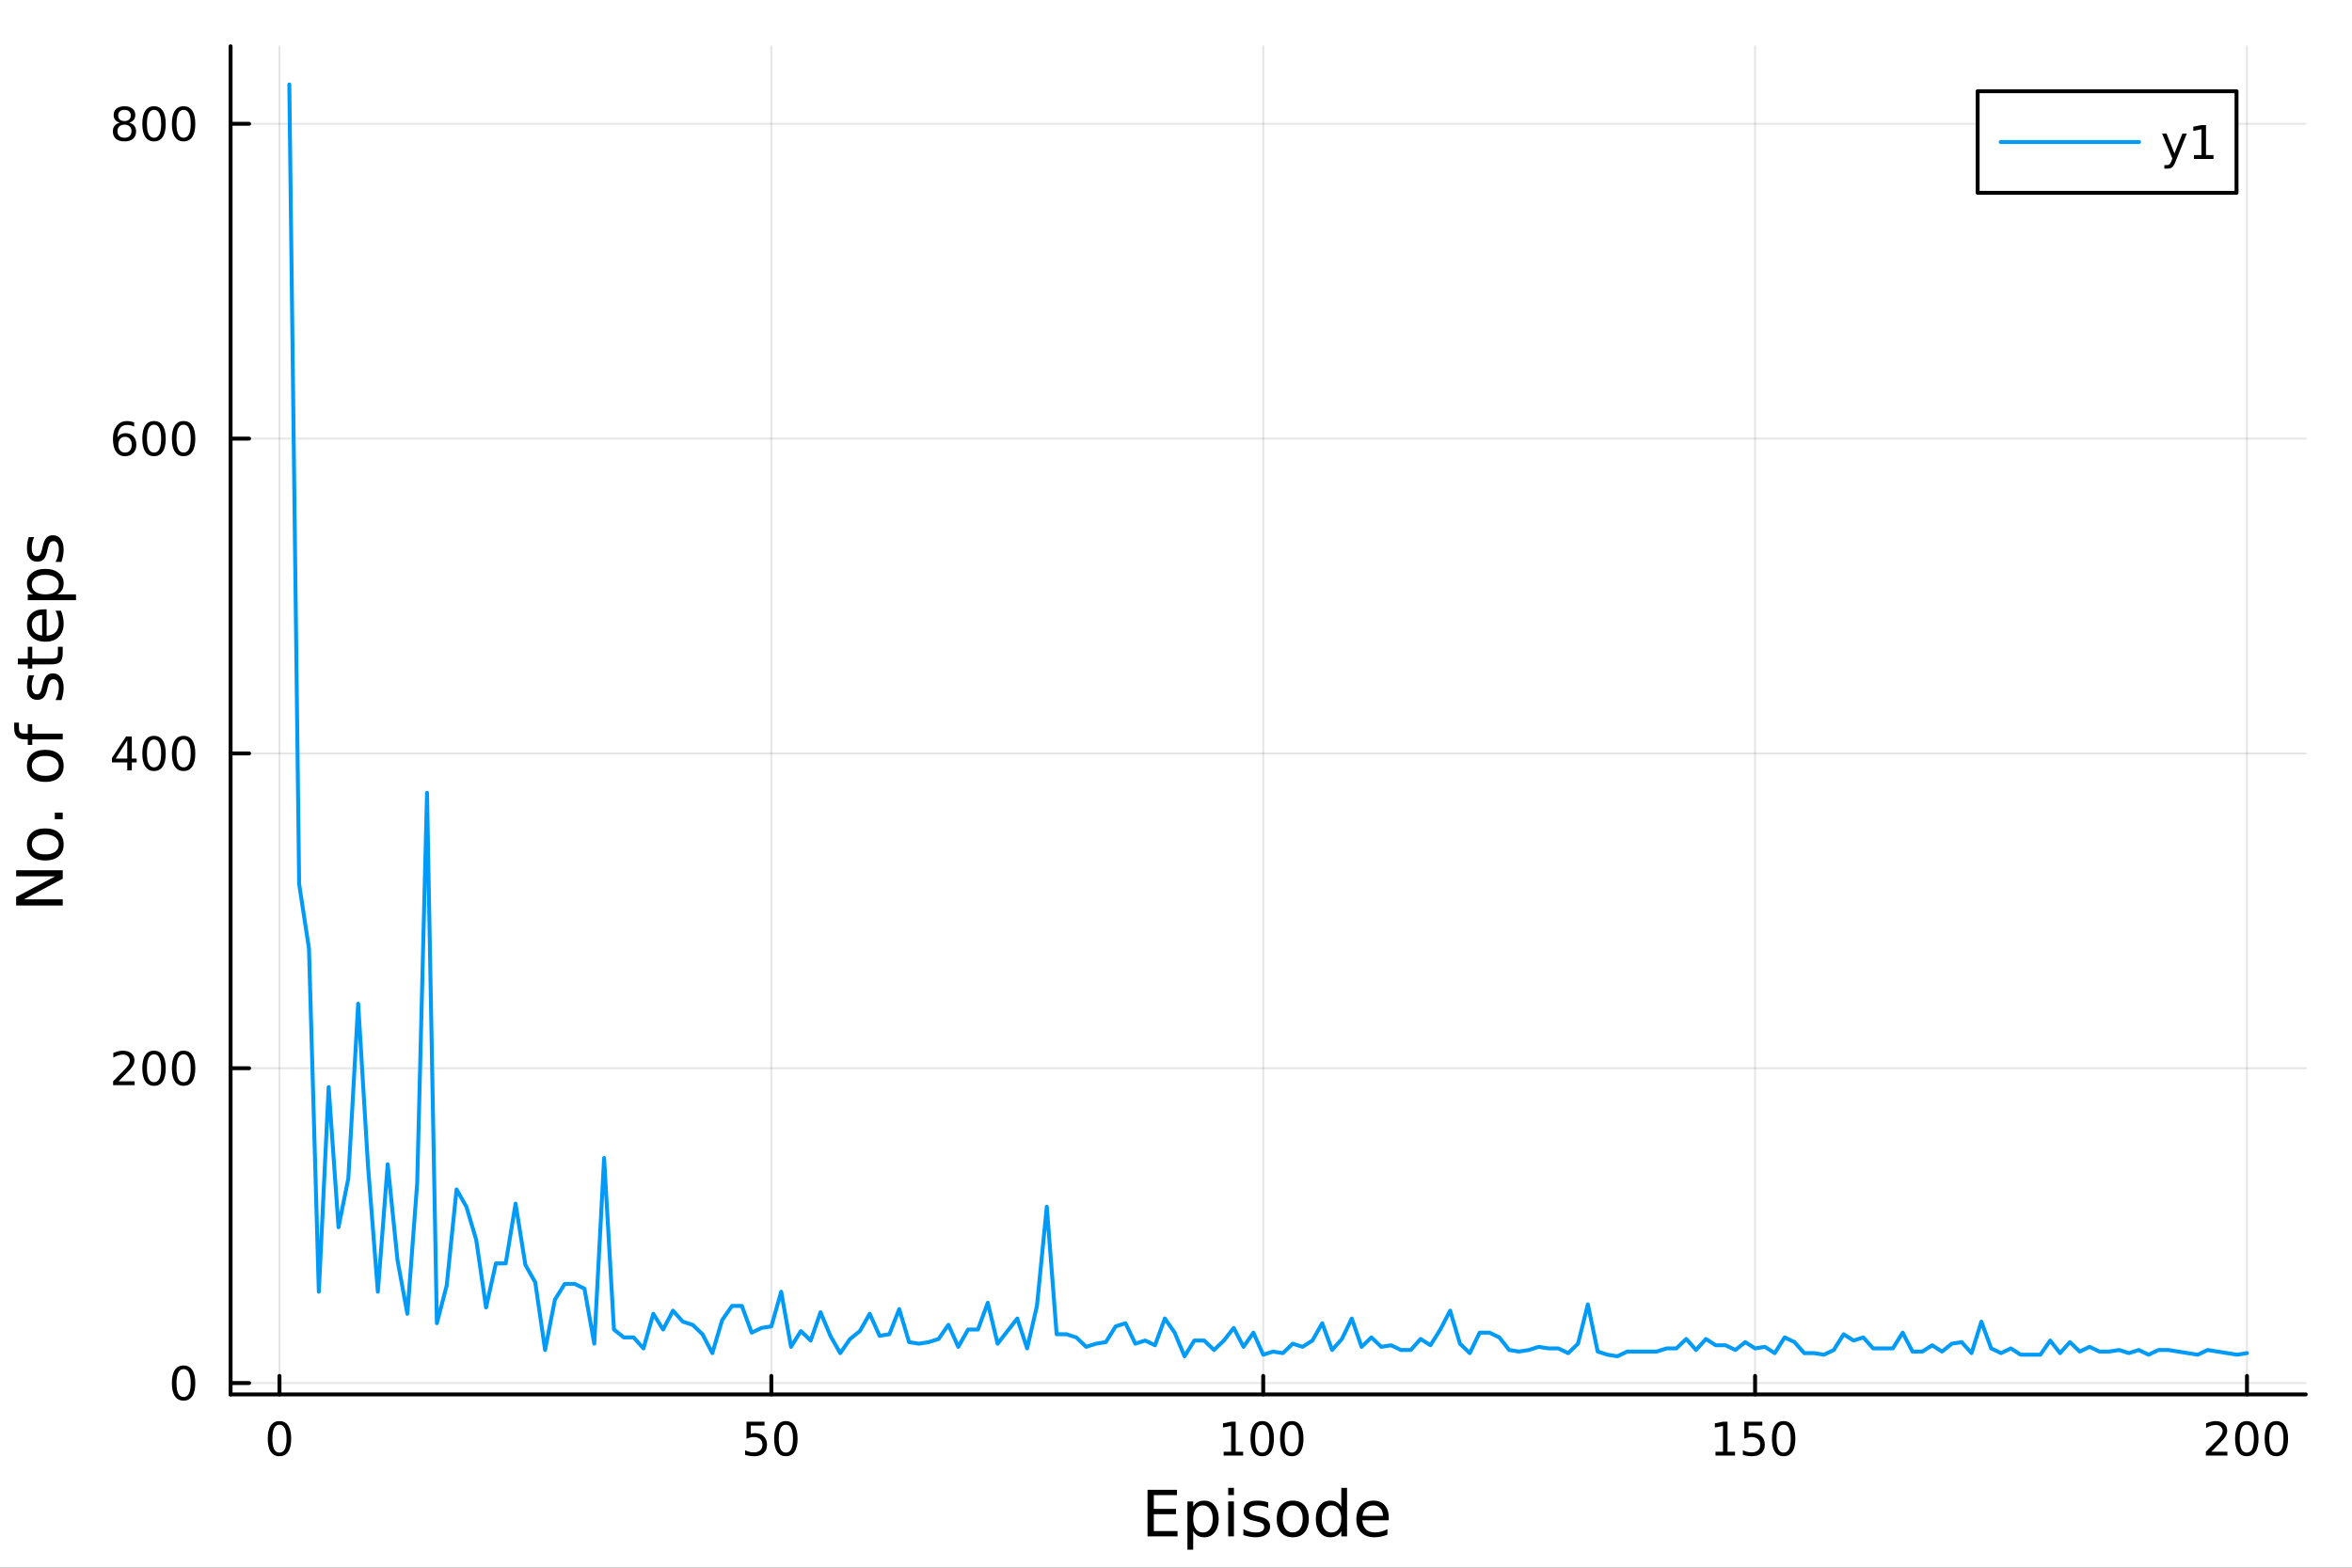 <?xml version="1.0" encoding="utf-8"?>
<svg xmlns="http://www.w3.org/2000/svg" xmlns:xlink="http://www.w3.org/1999/xlink" width="600" height="400" viewBox="0 0 2400 1600">
<rect x="0" y="0" width="2400" height="1600" fill="#333333" stroke="none"/>
<defs>
  <clipPath id="clip910">
    <rect x="0" y="0" width="2400" height="1600"/>
  </clipPath>
</defs>
<path clip-path="url(#clip910)" d="M0 1600 L2400 1600 L2400 0 L0 0  Z" fill="#ffffff" fill-rule="evenodd" fill-opacity="1"/>
<defs>
  <clipPath id="clip911">
    <rect x="480" y="0" width="1681" height="1600"/>
  </clipPath>
</defs>
<path clip-path="url(#clip910)" d="M235.283 1423.18 L2352.76 1423.18 L2352.76 47.244 L235.283 47.244  Z" fill="#ffffff" fill-rule="evenodd" fill-opacity="1"/>
<defs>
  <clipPath id="clip912">
    <rect x="235" y="47" width="2118" height="1377"/>
  </clipPath>
</defs>
<polyline clip-path="url(#clip912)" style="stroke:#000000; stroke-linecap:round; stroke-linejoin:round; stroke-width:2; stroke-opacity:0.1; fill:none" points="285.173,1423.18 285.173,47.244 "/>
<polyline clip-path="url(#clip912)" style="stroke:#000000; stroke-linecap:round; stroke-linejoin:round; stroke-width:2; stroke-opacity:0.1; fill:none" points="787.087,1423.18 787.087,47.244 "/>
<polyline clip-path="url(#clip912)" style="stroke:#000000; stroke-linecap:round; stroke-linejoin:round; stroke-width:2; stroke-opacity:0.1; fill:none" points="1289,1423.18 1289,47.244 "/>
<polyline clip-path="url(#clip912)" style="stroke:#000000; stroke-linecap:round; stroke-linejoin:round; stroke-width:2; stroke-opacity:0.1; fill:none" points="1790.91,1423.18 1790.91,47.244 "/>
<polyline clip-path="url(#clip912)" style="stroke:#000000; stroke-linecap:round; stroke-linejoin:round; stroke-width:2; stroke-opacity:0.1; fill:none" points="2292.83,1423.18 2292.83,47.244 "/>
<polyline clip-path="url(#clip910)" style="stroke:#000000; stroke-linecap:round; stroke-linejoin:round; stroke-width:4; stroke-opacity:1; fill:none" points="235.283,1423.18 2352.76,1423.18 "/>
<polyline clip-path="url(#clip910)" style="stroke:#000000; stroke-linecap:round; stroke-linejoin:round; stroke-width:4; stroke-opacity:1; fill:none" points="285.173,1423.18 285.173,1404.28 "/>
<polyline clip-path="url(#clip910)" style="stroke:#000000; stroke-linecap:round; stroke-linejoin:round; stroke-width:4; stroke-opacity:1; fill:none" points="787.087,1423.18 787.087,1404.28 "/>
<polyline clip-path="url(#clip910)" style="stroke:#000000; stroke-linecap:round; stroke-linejoin:round; stroke-width:4; stroke-opacity:1; fill:none" points="1289,1423.18 1289,1404.28 "/>
<polyline clip-path="url(#clip910)" style="stroke:#000000; stroke-linecap:round; stroke-linejoin:round; stroke-width:4; stroke-opacity:1; fill:none" points="1790.91,1423.18 1790.91,1404.28 "/>
<polyline clip-path="url(#clip910)" style="stroke:#000000; stroke-linecap:round; stroke-linejoin:round; stroke-width:4; stroke-opacity:1; fill:none" points="2292.83,1423.18 2292.83,1404.28 "/>
<path clip-path="url(#clip910)" d="M285.173 1454.1 Q281.562 1454.1 279.733 1457.66 Q277.928 1461.2 277.928 1468.33 Q277.928 1475.44 279.733 1479.01 Q281.562 1482.55 285.173 1482.55 Q288.807 1482.55 290.613 1479.01 Q292.442 1475.44 292.442 1468.33 Q292.442 1461.2 290.613 1457.66 Q288.807 1454.1 285.173 1454.1 M285.173 1450.39 Q290.983 1450.39 294.039 1455 Q297.117 1459.58 297.117 1468.33 Q297.117 1477.06 294.039 1481.67 Q290.983 1486.25 285.173 1486.25 Q279.363 1486.25 276.284 1481.67 Q273.229 1477.06 273.229 1468.33 Q273.229 1459.58 276.284 1455 Q279.363 1450.39 285.173 1450.39 Z" fill="#000000" fill-rule="nonzero" fill-opacity="1" /><path clip-path="url(#clip910)" d="M761.786 1451.02 L780.142 1451.02 L780.142 1454.96 L766.068 1454.96 L766.068 1463.43 Q767.087 1463.08 768.105 1462.92 Q769.124 1462.73 770.142 1462.73 Q775.929 1462.73 779.309 1465.9 Q782.689 1469.08 782.689 1474.49 Q782.689 1480.07 779.216 1483.17 Q775.744 1486.25 769.425 1486.25 Q767.249 1486.25 764.98 1485.88 Q762.735 1485.51 760.328 1484.77 L760.328 1480.07 Q762.411 1481.2 764.633 1481.76 Q766.855 1482.32 769.332 1482.32 Q773.337 1482.32 775.675 1480.21 Q778.013 1478.1 778.013 1474.49 Q778.013 1470.88 775.675 1468.77 Q773.337 1466.67 769.332 1466.67 Q767.457 1466.67 765.582 1467.08 Q763.73 1467.5 761.786 1468.38 L761.786 1451.02 Z" fill="#000000" fill-rule="nonzero" fill-opacity="1" /><path clip-path="url(#clip910)" d="M801.901 1454.1 Q798.29 1454.1 796.462 1457.66 Q794.656 1461.2 794.656 1468.33 Q794.656 1475.44 796.462 1479.01 Q798.29 1482.55 801.901 1482.55 Q805.536 1482.55 807.341 1479.01 Q809.17 1475.44 809.17 1468.33 Q809.17 1461.2 807.341 1457.66 Q805.536 1454.1 801.901 1454.1 M801.901 1450.39 Q807.712 1450.39 810.767 1455 Q813.846 1459.58 813.846 1468.33 Q813.846 1477.06 810.767 1481.67 Q807.712 1486.25 801.901 1486.25 Q796.091 1486.25 793.013 1481.67 Q789.957 1477.06 789.957 1468.33 Q789.957 1459.58 793.013 1455 Q796.091 1450.39 801.901 1450.39 Z" fill="#000000" fill-rule="nonzero" fill-opacity="1" /><path clip-path="url(#clip910)" d="M1248.61 1481.64 L1256.25 1481.64 L1256.25 1455.28 L1247.94 1456.95 L1247.94 1452.69 L1256.2 1451.02 L1260.88 1451.02 L1260.88 1481.64 L1268.51 1481.64 L1268.51 1485.58 L1248.61 1485.58 L1248.61 1481.64 Z" fill="#000000" fill-rule="nonzero" fill-opacity="1" /><path clip-path="url(#clip910)" d="M1287.96 1454.1 Q1284.35 1454.1 1282.52 1457.66 Q1280.71 1461.2 1280.71 1468.33 Q1280.71 1475.44 1282.52 1479.01 Q1284.35 1482.55 1287.96 1482.55 Q1291.59 1482.55 1293.4 1479.01 Q1295.23 1475.44 1295.23 1468.33 Q1295.23 1461.2 1293.4 1457.66 Q1291.59 1454.1 1287.96 1454.1 M1287.96 1450.39 Q1293.77 1450.39 1296.82 1455 Q1299.9 1459.58 1299.9 1468.33 Q1299.9 1477.06 1296.82 1481.67 Q1293.77 1486.25 1287.96 1486.25 Q1282.15 1486.25 1279.07 1481.67 Q1276.01 1477.06 1276.01 1468.33 Q1276.01 1459.58 1279.07 1455 Q1282.15 1450.39 1287.96 1450.39 Z" fill="#000000" fill-rule="nonzero" fill-opacity="1" /><path clip-path="url(#clip910)" d="M1318.12 1454.1 Q1314.51 1454.1 1312.68 1457.66 Q1310.88 1461.2 1310.88 1468.33 Q1310.88 1475.44 1312.68 1479.01 Q1314.51 1482.55 1318.12 1482.55 Q1321.75 1482.55 1323.56 1479.01 Q1325.39 1475.44 1325.39 1468.33 Q1325.39 1461.2 1323.56 1457.66 Q1321.75 1454.1 1318.12 1454.1 M1318.12 1450.39 Q1323.93 1450.39 1326.99 1455 Q1330.06 1459.58 1330.06 1468.33 Q1330.06 1477.06 1326.99 1481.67 Q1323.93 1486.25 1318.12 1486.25 Q1312.31 1486.25 1309.23 1481.67 Q1306.18 1477.06 1306.18 1468.33 Q1306.18 1459.58 1309.23 1455 Q1312.31 1450.39 1318.12 1450.39 Z" fill="#000000" fill-rule="nonzero" fill-opacity="1" /><path clip-path="url(#clip910)" d="M1750.52 1481.64 L1758.16 1481.64 L1758.16 1455.28 L1749.85 1456.95 L1749.85 1452.69 L1758.11 1451.02 L1762.79 1451.02 L1762.79 1481.64 L1770.43 1481.64 L1770.43 1485.58 L1750.52 1485.58 L1750.52 1481.64 Z" fill="#000000" fill-rule="nonzero" fill-opacity="1" /><path clip-path="url(#clip910)" d="M1779.92 1451.02 L1798.27 1451.02 L1798.27 1454.96 L1784.2 1454.96 L1784.2 1463.43 Q1785.22 1463.08 1786.24 1462.92 Q1787.26 1462.73 1788.27 1462.73 Q1794.06 1462.73 1797.44 1465.9 Q1800.82 1469.08 1800.82 1474.49 Q1800.82 1480.07 1797.35 1483.17 Q1793.88 1486.25 1787.56 1486.25 Q1785.38 1486.25 1783.11 1485.88 Q1780.87 1485.51 1778.46 1484.77 L1778.46 1480.07 Q1780.54 1481.2 1782.77 1481.76 Q1784.99 1482.32 1787.46 1482.32 Q1791.47 1482.32 1793.81 1480.21 Q1796.15 1478.1 1796.15 1474.49 Q1796.15 1470.88 1793.81 1468.77 Q1791.47 1466.67 1787.46 1466.67 Q1785.59 1466.67 1783.71 1467.08 Q1781.86 1467.5 1779.92 1468.38 L1779.92 1451.02 Z" fill="#000000" fill-rule="nonzero" fill-opacity="1" /><path clip-path="url(#clip910)" d="M1820.03 1454.1 Q1816.42 1454.1 1814.59 1457.66 Q1812.79 1461.2 1812.79 1468.33 Q1812.79 1475.44 1814.59 1479.01 Q1816.42 1482.55 1820.03 1482.55 Q1823.67 1482.55 1825.47 1479.01 Q1827.3 1475.44 1827.3 1468.33 Q1827.3 1461.2 1825.47 1457.66 Q1823.67 1454.1 1820.03 1454.1 M1820.03 1450.39 Q1825.84 1450.39 1828.9 1455 Q1831.98 1459.58 1831.98 1468.33 Q1831.98 1477.06 1828.9 1481.67 Q1825.84 1486.25 1820.03 1486.25 Q1814.22 1486.25 1811.15 1481.67 Q1808.09 1477.06 1808.09 1468.33 Q1808.09 1459.58 1811.15 1455 Q1814.22 1450.39 1820.03 1450.39 Z" fill="#000000" fill-rule="nonzero" fill-opacity="1" /><path clip-path="url(#clip910)" d="M2256.52 1481.64 L2272.84 1481.64 L2272.84 1485.58 L2250.89 1485.58 L2250.89 1481.64 Q2253.56 1478.89 2258.14 1474.26 Q2262.75 1469.61 2263.93 1468.27 Q2266.17 1465.74 2267.05 1464.01 Q2267.95 1462.25 2267.95 1460.56 Q2267.95 1457.8 2266.01 1456.07 Q2264.09 1454.33 2260.99 1454.33 Q2258.79 1454.33 2256.33 1455.09 Q2253.9 1455.86 2251.13 1457.41 L2251.13 1452.69 Q2253.95 1451.55 2256.4 1450.97 Q2258.86 1450.39 2260.89 1450.39 Q2266.27 1450.39 2269.46 1453.08 Q2272.65 1455.77 2272.65 1460.26 Q2272.65 1462.39 2271.84 1464.31 Q2271.06 1466.2 2268.95 1468.8 Q2268.37 1469.47 2265.27 1472.69 Q2262.17 1475.88 2256.52 1481.64 Z" fill="#000000" fill-rule="nonzero" fill-opacity="1" /><path clip-path="url(#clip910)" d="M2292.65 1454.1 Q2289.04 1454.1 2287.21 1457.66 Q2285.41 1461.2 2285.41 1468.33 Q2285.41 1475.44 2287.21 1479.01 Q2289.04 1482.55 2292.65 1482.55 Q2296.29 1482.55 2298.09 1479.01 Q2299.92 1475.44 2299.92 1468.33 Q2299.92 1461.2 2298.09 1457.66 Q2296.29 1454.1 2292.65 1454.1 M2292.65 1450.39 Q2298.46 1450.39 2301.52 1455 Q2304.6 1459.58 2304.6 1468.33 Q2304.6 1477.06 2301.52 1481.67 Q2298.46 1486.25 2292.65 1486.25 Q2286.84 1486.25 2283.76 1481.67 Q2280.71 1477.06 2280.71 1468.33 Q2280.71 1459.58 2283.76 1455 Q2286.84 1450.39 2292.65 1450.39 Z" fill="#000000" fill-rule="nonzero" fill-opacity="1" /><path clip-path="url(#clip910)" d="M2322.82 1454.1 Q2319.2 1454.1 2317.38 1457.66 Q2315.57 1461.2 2315.57 1468.33 Q2315.57 1475.44 2317.38 1479.01 Q2319.2 1482.55 2322.82 1482.55 Q2326.45 1482.55 2328.26 1479.01 Q2330.08 1475.44 2330.08 1468.33 Q2330.08 1461.2 2328.26 1457.66 Q2326.45 1454.1 2322.82 1454.1 M2322.82 1450.39 Q2328.63 1450.39 2331.68 1455 Q2334.76 1459.58 2334.76 1468.33 Q2334.76 1477.06 2331.68 1481.67 Q2328.63 1486.25 2322.82 1486.25 Q2317.01 1486.25 2313.93 1481.67 Q2310.87 1477.06 2310.87 1468.33 Q2310.87 1459.58 2313.93 1455 Q2317.01 1450.39 2322.82 1450.39 Z" fill="#000000" fill-rule="nonzero" fill-opacity="1" /><path clip-path="url(#clip910)" d="M1170.95 1520.52 L1201 1520.52 L1201 1525.93 L1177.38 1525.93 L1177.38 1540 L1200.01 1540 L1200.01 1545.41 L1177.38 1545.41 L1177.38 1562.63 L1201.57 1562.63 L1201.57 1568.04 L1170.95 1568.04 L1170.95 1520.52 Z" fill="#000000" fill-rule="nonzero" fill-opacity="1" /><path clip-path="url(#clip910)" d="M1217.55 1562.7 L1217.55 1581.6 L1211.66 1581.6 L1211.66 1532.4 L1217.55 1532.4 L1217.55 1537.81 Q1219.4 1534.62 1222.2 1533.1 Q1225.03 1531.54 1228.95 1531.54 Q1235.44 1531.54 1239.48 1536.69 Q1243.56 1541.85 1243.56 1550.25 Q1243.56 1558.65 1239.48 1563.81 Q1235.44 1568.97 1228.95 1568.97 Q1225.03 1568.97 1222.2 1567.44 Q1219.4 1565.88 1217.55 1562.7 M1237.48 1550.25 Q1237.48 1543.79 1234.8 1540.13 Q1232.16 1536.44 1227.51 1536.44 Q1222.87 1536.44 1220.19 1540.13 Q1217.55 1543.79 1217.55 1550.25 Q1217.55 1556.71 1220.19 1560.4 Q1222.87 1564.07 1227.51 1564.07 Q1232.16 1564.07 1234.8 1560.4 Q1237.48 1556.71 1237.48 1550.25 Z" fill="#000000" fill-rule="nonzero" fill-opacity="1" /><path clip-path="url(#clip910)" d="M1253.26 1532.4 L1259.12 1532.4 L1259.12 1568.04 L1253.26 1568.04 L1253.26 1532.4 M1253.26 1518.52 L1259.12 1518.52 L1259.12 1525.93 L1253.26 1525.93 L1253.26 1518.52 Z" fill="#000000" fill-rule="nonzero" fill-opacity="1" /><path clip-path="url(#clip910)" d="M1294.1 1533.45 L1294.1 1538.98 Q1291.62 1537.71 1288.94 1537.07 Q1286.27 1536.44 1283.4 1536.44 Q1279.04 1536.44 1276.85 1537.77 Q1274.68 1539.11 1274.68 1541.79 Q1274.68 1543.82 1276.24 1545 Q1277.8 1546.15 1282.51 1547.2 L1284.52 1547.64 Q1290.76 1548.98 1293.37 1551.43 Q1296.01 1553.85 1296.01 1558.21 Q1296.01 1563.17 1292.06 1566.07 Q1288.15 1568.97 1281.27 1568.97 Q1278.41 1568.97 1275.29 1568.39 Q1272.2 1567.85 1268.76 1566.74 L1268.76 1560.69 Q1272.01 1562.38 1275.16 1563.24 Q1278.31 1564.07 1281.4 1564.07 Q1285.54 1564.07 1287.77 1562.66 Q1289.99 1561.23 1289.99 1558.65 Q1289.99 1556.27 1288.37 1554.99 Q1286.78 1553.72 1281.34 1552.54 L1279.3 1552.07 Q1273.86 1550.92 1271.44 1548.56 Q1269.02 1546.18 1269.02 1542.04 Q1269.02 1537.01 1272.58 1534.27 Q1276.15 1531.54 1282.7 1531.54 Q1285.95 1531.54 1288.82 1532.01 Q1291.68 1532.49 1294.1 1533.45 Z" fill="#000000" fill-rule="nonzero" fill-opacity="1" /><path clip-path="url(#clip910)" d="M1319.15 1536.5 Q1314.44 1536.5 1311.7 1540.19 Q1308.96 1543.85 1308.96 1550.25 Q1308.96 1556.65 1311.67 1560.34 Q1314.41 1564 1319.15 1564 Q1323.83 1564 1326.56 1560.31 Q1329.3 1556.62 1329.3 1550.25 Q1329.3 1543.92 1326.56 1540.23 Q1323.83 1536.5 1319.15 1536.5 M1319.15 1531.54 Q1326.79 1531.54 1331.15 1536.5 Q1335.51 1541.47 1335.51 1550.25 Q1335.51 1559 1331.15 1564 Q1326.79 1568.97 1319.15 1568.97 Q1311.48 1568.97 1307.12 1564 Q1302.79 1559 1302.79 1550.25 Q1302.79 1541.47 1307.12 1536.5 Q1311.48 1531.54 1319.15 1531.54 Z" fill="#000000" fill-rule="nonzero" fill-opacity="1" /><path clip-path="url(#clip910)" d="M1368.67 1537.81 L1368.67 1518.52 L1374.53 1518.52 L1374.53 1568.04 L1368.67 1568.04 L1368.67 1562.7 Q1366.83 1565.88 1363.99 1567.44 Q1361.19 1568.97 1357.25 1568.97 Q1350.79 1568.97 1346.71 1563.81 Q1342.67 1558.65 1342.67 1550.25 Q1342.67 1541.85 1346.71 1536.69 Q1350.79 1531.54 1357.25 1531.54 Q1361.19 1531.54 1363.99 1533.1 Q1366.83 1534.62 1368.67 1537.81 M1348.72 1550.25 Q1348.72 1556.71 1351.36 1560.4 Q1354.03 1564.07 1358.68 1564.07 Q1363.33 1564.07 1366 1560.4 Q1368.67 1556.71 1368.67 1550.25 Q1368.67 1543.79 1366 1540.13 Q1363.33 1536.44 1358.68 1536.44 Q1354.03 1536.44 1351.36 1540.13 Q1348.72 1543.79 1348.72 1550.25 Z" fill="#000000" fill-rule="nonzero" fill-opacity="1" /><path clip-path="url(#clip910)" d="M1417.08 1548.76 L1417.08 1551.62 L1390.16 1551.62 Q1390.54 1557.67 1393.79 1560.85 Q1397.06 1564 1402.89 1564 Q1406.26 1564 1409.41 1563.17 Q1412.6 1562.35 1415.72 1560.69 L1415.72 1566.23 Q1412.56 1567.57 1409.25 1568.27 Q1405.94 1568.97 1402.54 1568.97 Q1394.01 1568.97 1389.01 1564 Q1384.05 1559.04 1384.05 1550.57 Q1384.05 1541.82 1388.76 1536.69 Q1393.5 1531.54 1401.52 1531.54 Q1408.71 1531.54 1412.88 1536.18 Q1417.08 1540.8 1417.08 1548.76 M1411.23 1547.04 Q1411.16 1542.23 1408.52 1539.37 Q1405.91 1536.5 1401.58 1536.5 Q1396.68 1536.5 1393.72 1539.27 Q1390.79 1542.04 1390.35 1547.07 L1411.23 1547.04 Z" fill="#000000" fill-rule="nonzero" fill-opacity="1" /><polyline clip-path="url(#clip912)" style="stroke:#000000; stroke-linecap:round; stroke-linejoin:round; stroke-width:2; stroke-opacity:0.1; fill:none" points="235.283,1411.55 2352.76,1411.55 "/>
<polyline clip-path="url(#clip912)" style="stroke:#000000; stroke-linecap:round; stroke-linejoin:round; stroke-width:2; stroke-opacity:0.1; fill:none" points="235.283,1090.25 2352.76,1090.25 "/>
<polyline clip-path="url(#clip912)" style="stroke:#000000; stroke-linecap:round; stroke-linejoin:round; stroke-width:2; stroke-opacity:0.1; fill:none" points="235.283,768.948 2352.76,768.948 "/>
<polyline clip-path="url(#clip912)" style="stroke:#000000; stroke-linecap:round; stroke-linejoin:round; stroke-width:2; stroke-opacity:0.1; fill:none" points="235.283,447.648 2352.76,447.648 "/>
<polyline clip-path="url(#clip912)" style="stroke:#000000; stroke-linecap:round; stroke-linejoin:round; stroke-width:2; stroke-opacity:0.1; fill:none" points="235.283,126.348 2352.76,126.348 "/>
<polyline clip-path="url(#clip910)" style="stroke:#000000; stroke-linecap:round; stroke-linejoin:round; stroke-width:4; stroke-opacity:1; fill:none" points="235.283,1423.18 235.283,47.244 "/>
<polyline clip-path="url(#clip910)" style="stroke:#000000; stroke-linecap:round; stroke-linejoin:round; stroke-width:4; stroke-opacity:1; fill:none" points="235.283,1411.55 254.18,1411.55 "/>
<polyline clip-path="url(#clip910)" style="stroke:#000000; stroke-linecap:round; stroke-linejoin:round; stroke-width:4; stroke-opacity:1; fill:none" points="235.283,1090.25 254.18,1090.25 "/>
<polyline clip-path="url(#clip910)" style="stroke:#000000; stroke-linecap:round; stroke-linejoin:round; stroke-width:4; stroke-opacity:1; fill:none" points="235.283,768.948 254.18,768.948 "/>
<polyline clip-path="url(#clip910)" style="stroke:#000000; stroke-linecap:round; stroke-linejoin:round; stroke-width:4; stroke-opacity:1; fill:none" points="235.283,447.648 254.18,447.648 "/>
<polyline clip-path="url(#clip910)" style="stroke:#000000; stroke-linecap:round; stroke-linejoin:round; stroke-width:4; stroke-opacity:1; fill:none" points="235.283,126.348 254.18,126.348 "/>
<path clip-path="url(#clip910)" d="M187.338 1397.35 Q183.727 1397.35 181.899 1400.91 Q180.093 1404.45 180.093 1411.58 Q180.093 1418.69 181.899 1422.25 Q183.727 1425.8 187.338 1425.8 Q190.973 1425.8 192.778 1422.25 Q194.607 1418.69 194.607 1411.58 Q194.607 1404.45 192.778 1400.91 Q190.973 1397.35 187.338 1397.35 M187.338 1393.64 Q193.149 1393.64 196.204 1398.25 Q199.283 1402.83 199.283 1411.58 Q199.283 1420.31 196.204 1424.92 Q193.149 1429.5 187.338 1429.5 Q181.528 1429.5 178.45 1424.92 Q175.394 1420.31 175.394 1411.58 Q175.394 1402.83 178.45 1398.25 Q181.528 1393.64 187.338 1393.64 Z" fill="#000000" fill-rule="nonzero" fill-opacity="1" /><path clip-path="url(#clip910)" d="M121.043 1103.59 L137.362 1103.59 L137.362 1107.53 L115.418 1107.53 L115.418 1103.59 Q118.08 1100.84 122.663 1096.21 Q127.269 1091.56 128.45 1090.21 Q130.695 1087.69 131.575 1085.95 Q132.478 1084.2 132.478 1082.51 Q132.478 1079.75 130.533 1078.01 Q128.612 1076.28 125.51 1076.28 Q123.311 1076.28 120.857 1077.04 Q118.427 1077.81 115.649 1079.36 L115.649 1074.64 Q118.473 1073.5 120.927 1072.92 Q123.38 1072.34 125.418 1072.34 Q130.788 1072.34 133.982 1075.03 Q137.177 1077.71 137.177 1082.2 Q137.177 1084.33 136.367 1086.26 Q135.579 1088.15 133.473 1090.75 Q132.894 1091.42 129.792 1094.64 Q126.691 1097.83 121.043 1103.59 Z" fill="#000000" fill-rule="nonzero" fill-opacity="1" /><path clip-path="url(#clip910)" d="M157.177 1076.05 Q153.566 1076.05 151.737 1079.61 Q149.931 1083.15 149.931 1090.28 Q149.931 1097.39 151.737 1100.95 Q153.566 1104.5 157.177 1104.5 Q160.811 1104.5 162.616 1100.95 Q164.445 1097.39 164.445 1090.28 Q164.445 1083.15 162.616 1079.61 Q160.811 1076.05 157.177 1076.05 M157.177 1072.34 Q162.987 1072.34 166.042 1076.95 Q169.121 1081.53 169.121 1090.28 Q169.121 1099.01 166.042 1103.62 Q162.987 1108.2 157.177 1108.2 Q151.366 1108.2 148.288 1103.62 Q145.232 1099.01 145.232 1090.28 Q145.232 1081.53 148.288 1076.95 Q151.366 1072.34 157.177 1072.34 Z" fill="#000000" fill-rule="nonzero" fill-opacity="1" /><path clip-path="url(#clip910)" d="M187.338 1076.05 Q183.727 1076.05 181.899 1079.61 Q180.093 1083.15 180.093 1090.28 Q180.093 1097.39 181.899 1100.95 Q183.727 1104.5 187.338 1104.5 Q190.973 1104.5 192.778 1100.95 Q194.607 1097.39 194.607 1090.28 Q194.607 1083.15 192.778 1079.61 Q190.973 1076.05 187.338 1076.05 M187.338 1072.34 Q193.149 1072.34 196.204 1076.95 Q199.283 1081.53 199.283 1090.28 Q199.283 1099.01 196.204 1103.62 Q193.149 1108.2 187.338 1108.2 Q181.528 1108.2 178.45 1103.62 Q175.394 1099.01 175.394 1090.28 Q175.394 1081.53 178.45 1076.95 Q181.528 1072.34 187.338 1072.34 Z" fill="#000000" fill-rule="nonzero" fill-opacity="1" /><path clip-path="url(#clip910)" d="M129.862 755.743 L118.056 774.192 L129.862 774.192 L129.862 755.743 M128.635 751.668 L134.515 751.668 L134.515 774.192 L139.445 774.192 L139.445 778.08 L134.515 778.08 L134.515 786.228 L129.862 786.228 L129.862 778.08 L114.26 778.08 L114.26 773.567 L128.635 751.668 Z" fill="#000000" fill-rule="nonzero" fill-opacity="1" /><path clip-path="url(#clip910)" d="M157.177 754.747 Q153.566 754.747 151.737 758.312 Q149.931 761.854 149.931 768.983 Q149.931 776.09 151.737 779.654 Q153.566 783.196 157.177 783.196 Q160.811 783.196 162.616 779.654 Q164.445 776.09 164.445 768.983 Q164.445 761.854 162.616 758.312 Q160.811 754.747 157.177 754.747 M157.177 751.043 Q162.987 751.043 166.042 755.65 Q169.121 760.233 169.121 768.983 Q169.121 777.71 166.042 782.316 Q162.987 786.9 157.177 786.9 Q151.366 786.9 148.288 782.316 Q145.232 777.71 145.232 768.983 Q145.232 760.233 148.288 755.65 Q151.366 751.043 157.177 751.043 Z" fill="#000000" fill-rule="nonzero" fill-opacity="1" /><path clip-path="url(#clip910)" d="M187.338 754.747 Q183.727 754.747 181.899 758.312 Q180.093 761.854 180.093 768.983 Q180.093 776.09 181.899 779.654 Q183.727 783.196 187.338 783.196 Q190.973 783.196 192.778 779.654 Q194.607 776.09 194.607 768.983 Q194.607 761.854 192.778 758.312 Q190.973 754.747 187.338 754.747 M187.338 751.043 Q193.149 751.043 196.204 755.65 Q199.283 760.233 199.283 768.983 Q199.283 777.71 196.204 782.316 Q193.149 786.9 187.338 786.9 Q181.528 786.9 178.45 782.316 Q175.394 777.71 175.394 768.983 Q175.394 760.233 178.45 755.65 Q181.528 751.043 187.338 751.043 Z" fill="#000000" fill-rule="nonzero" fill-opacity="1" /><path clip-path="url(#clip910)" d="M127.593 445.785 Q124.445 445.785 122.593 447.938 Q120.765 450.09 120.765 453.84 Q120.765 457.567 122.593 459.743 Q124.445 461.896 127.593 461.896 Q130.742 461.896 132.57 459.743 Q134.422 457.567 134.422 453.84 Q134.422 450.09 132.57 447.938 Q130.742 445.785 127.593 445.785 M136.876 431.132 L136.876 435.391 Q135.117 434.558 133.311 434.118 Q131.529 433.679 129.769 433.679 Q125.14 433.679 122.686 436.803 Q120.255 439.928 119.908 446.248 Q121.274 444.234 123.334 443.169 Q125.394 442.081 127.871 442.081 Q133.08 442.081 136.089 445.253 Q139.121 448.401 139.121 453.84 Q139.121 459.164 135.973 462.382 Q132.825 465.6 127.593 465.6 Q121.598 465.6 118.427 461.016 Q115.256 456.41 115.256 447.683 Q115.256 439.489 119.144 434.628 Q123.033 429.743 129.584 429.743 Q131.343 429.743 133.126 430.091 Q134.931 430.438 136.876 431.132 Z" fill="#000000" fill-rule="nonzero" fill-opacity="1" /><path clip-path="url(#clip910)" d="M157.177 433.447 Q153.566 433.447 151.737 437.012 Q149.931 440.553 149.931 447.683 Q149.931 454.79 151.737 458.354 Q153.566 461.896 157.177 461.896 Q160.811 461.896 162.616 458.354 Q164.445 454.79 164.445 447.683 Q164.445 440.553 162.616 437.012 Q160.811 433.447 157.177 433.447 M157.177 429.743 Q162.987 429.743 166.042 434.35 Q169.121 438.933 169.121 447.683 Q169.121 456.41 166.042 461.016 Q162.987 465.6 157.177 465.6 Q151.366 465.6 148.288 461.016 Q145.232 456.41 145.232 447.683 Q145.232 438.933 148.288 434.35 Q151.366 429.743 157.177 429.743 Z" fill="#000000" fill-rule="nonzero" fill-opacity="1" /><path clip-path="url(#clip910)" d="M187.338 433.447 Q183.727 433.447 181.899 437.012 Q180.093 440.553 180.093 447.683 Q180.093 454.79 181.899 458.354 Q183.727 461.896 187.338 461.896 Q190.973 461.896 192.778 458.354 Q194.607 454.79 194.607 447.683 Q194.607 440.553 192.778 437.012 Q190.973 433.447 187.338 433.447 M187.338 429.743 Q193.149 429.743 196.204 434.35 Q199.283 438.933 199.283 447.683 Q199.283 456.41 196.204 461.016 Q193.149 465.6 187.338 465.6 Q181.528 465.6 178.45 461.016 Q175.394 456.41 175.394 447.683 Q175.394 438.933 178.45 434.35 Q181.528 429.743 187.338 429.743 Z" fill="#000000" fill-rule="nonzero" fill-opacity="1" /><path clip-path="url(#clip910)" d="M127.015 127.216 Q123.681 127.216 121.76 128.999 Q119.862 130.781 119.862 133.906 Q119.862 137.031 121.76 138.813 Q123.681 140.596 127.015 140.596 Q130.348 140.596 132.269 138.813 Q134.191 137.008 134.191 133.906 Q134.191 130.781 132.269 128.999 Q130.371 127.216 127.015 127.216 M122.339 125.226 Q119.33 124.485 117.64 122.425 Q115.973 120.364 115.973 117.401 Q115.973 113.258 118.913 110.851 Q121.876 108.443 127.015 108.443 Q132.177 108.443 135.117 110.851 Q138.056 113.258 138.056 117.401 Q138.056 120.364 136.367 122.425 Q134.7 124.485 131.714 125.226 Q135.093 126.013 136.968 128.304 Q138.867 130.596 138.867 133.906 Q138.867 138.929 135.788 141.614 Q132.732 144.299 127.015 144.299 Q121.297 144.299 118.218 141.614 Q115.163 138.929 115.163 133.906 Q115.163 130.596 117.061 128.304 Q118.959 126.013 122.339 125.226 M120.626 117.841 Q120.626 120.526 122.293 122.031 Q123.982 123.536 127.015 123.536 Q130.024 123.536 131.714 122.031 Q133.427 120.526 133.427 117.841 Q133.427 115.156 131.714 113.651 Q130.024 112.147 127.015 112.147 Q123.982 112.147 122.293 113.651 Q120.626 115.156 120.626 117.841 Z" fill="#000000" fill-rule="nonzero" fill-opacity="1" /><path clip-path="url(#clip910)" d="M157.177 112.147 Q153.566 112.147 151.737 115.712 Q149.931 119.253 149.931 126.383 Q149.931 133.489 151.737 137.054 Q153.566 140.596 157.177 140.596 Q160.811 140.596 162.616 137.054 Q164.445 133.489 164.445 126.383 Q164.445 119.253 162.616 115.712 Q160.811 112.147 157.177 112.147 M157.177 108.443 Q162.987 108.443 166.042 113.05 Q169.121 117.633 169.121 126.383 Q169.121 135.11 166.042 139.716 Q162.987 144.299 157.177 144.299 Q151.366 144.299 148.288 139.716 Q145.232 135.11 145.232 126.383 Q145.232 117.633 148.288 113.05 Q151.366 108.443 157.177 108.443 Z" fill="#000000" fill-rule="nonzero" fill-opacity="1" /><path clip-path="url(#clip910)" d="M187.338 112.147 Q183.727 112.147 181.899 115.712 Q180.093 119.253 180.093 126.383 Q180.093 133.489 181.899 137.054 Q183.727 140.596 187.338 140.596 Q190.973 140.596 192.778 137.054 Q194.607 133.489 194.607 126.383 Q194.607 119.253 192.778 115.712 Q190.973 112.147 187.338 112.147 M187.338 108.443 Q193.149 108.443 196.204 113.05 Q199.283 117.633 199.283 126.383 Q199.283 135.11 196.204 139.716 Q193.149 144.299 187.338 144.299 Q181.528 144.299 178.45 139.716 Q175.394 135.11 175.394 126.383 Q175.394 117.633 178.45 113.05 Q181.528 108.443 187.338 108.443 Z" fill="#000000" fill-rule="nonzero" fill-opacity="1" /><path clip-path="url(#clip910)" d="M16.484 924.146 L16.484 915.489 L56.238 894.418 L16.484 894.418 L16.484 888.18 L64.004 888.18 L64.004 896.837 L24.25 917.908 L64.004 917.908 L64.004 924.146 L16.484 924.146 Z" fill="#000000" fill-rule="nonzero" fill-opacity="1" /><path clip-path="url(#clip910)" d="M32.462 861.826 Q32.462 866.536 36.154 869.274 Q39.815 872.011 46.212 872.011 Q52.609 872.011 56.302 869.306 Q59.962 866.568 59.962 861.826 Q59.962 857.147 56.27 854.41 Q52.578 851.673 46.212 851.673 Q39.878 851.673 36.186 854.41 Q32.462 857.147 32.462 861.826 M27.497 861.826 Q27.497 854.187 32.462 849.827 Q37.427 845.466 46.212 845.466 Q54.965 845.466 59.962 849.827 Q64.927 854.187 64.927 861.826 Q64.927 869.497 59.962 873.857 Q54.965 878.186 46.212 878.186 Q37.427 878.186 32.462 873.857 Q27.497 869.497 27.497 861.826 Z" fill="#000000" fill-rule="nonzero" fill-opacity="1" /><path clip-path="url(#clip910)" d="M55.92 836.077 L55.92 829.361 L64.004 829.361 L64.004 836.077 L55.92 836.077 Z" fill="#000000" fill-rule="nonzero" fill-opacity="1" /><path clip-path="url(#clip910)" d="M32.462 781.65 Q32.462 786.36 36.154 789.098 Q39.815 791.835 46.212 791.835 Q52.609 791.835 56.302 789.13 Q59.962 786.392 59.962 781.65 Q59.962 776.971 56.27 774.234 Q52.578 771.496 46.212 771.496 Q39.878 771.496 36.186 774.234 Q32.462 776.971 32.462 781.65 M27.497 781.65 Q27.497 774.011 32.462 769.65 Q37.427 765.29 46.212 765.29 Q54.965 765.29 59.962 769.65 Q64.927 774.011 64.927 781.65 Q64.927 789.32 59.962 793.681 Q54.965 798.01 46.212 798.01 Q37.427 798.01 32.462 793.681 Q27.497 789.32 27.497 781.65 Z" fill="#000000" fill-rule="nonzero" fill-opacity="1" /><path clip-path="url(#clip910)" d="M14.479 737.535 L19.349 737.535 L19.349 743.137 Q19.349 746.288 20.622 747.53 Q21.895 748.739 25.205 748.739 L28.356 748.739 L28.356 739.095 L32.908 739.095 L32.908 748.739 L64.004 748.739 L64.004 754.627 L32.908 754.627 L32.908 760.229 L28.356 760.229 L28.356 754.627 L25.874 754.627 Q19.922 754.627 17.216 751.858 Q14.479 749.089 14.479 743.074 L14.479 737.535 Z" fill="#000000" fill-rule="nonzero" fill-opacity="1" /><path clip-path="url(#clip910)" d="M29.407 689.188 L34.945 689.188 Q33.672 691.671 33.035 694.344 Q32.398 697.018 32.398 699.882 Q32.398 704.243 33.735 706.439 Q35.072 708.603 37.746 708.603 Q39.783 708.603 40.96 707.044 Q42.106 705.484 43.157 700.773 L43.602 698.768 Q44.939 692.53 47.39 689.92 Q49.809 687.278 54.169 687.278 Q59.134 687.278 62.031 691.225 Q64.927 695.14 64.927 702.015 Q64.927 704.879 64.354 707.999 Q63.813 711.086 62.699 714.523 L56.652 714.523 Q58.339 711.277 59.198 708.126 Q60.026 704.975 60.026 701.887 Q60.026 697.75 58.625 695.522 Q57.193 693.294 54.615 693.294 Q52.228 693.294 50.955 694.917 Q49.681 696.508 48.504 701.951 L48.026 703.988 Q46.88 709.431 44.525 711.85 Q42.138 714.269 38 714.269 Q32.971 714.269 30.234 710.704 Q27.497 707.139 27.497 700.583 Q27.497 697.336 27.974 694.471 Q28.452 691.607 29.407 689.188 Z" fill="#000000" fill-rule="nonzero" fill-opacity="1" /><path clip-path="url(#clip910)" d="M18.235 672.16 L28.356 672.16 L28.356 660.097 L32.908 660.097 L32.908 672.16 L52.259 672.16 Q56.62 672.16 57.861 670.982 Q59.103 669.773 59.103 666.112 L59.103 660.097 L64.004 660.097 L64.004 666.112 Q64.004 672.892 61.49 675.47 Q58.943 678.048 52.259 678.048 L32.908 678.048 L32.908 682.345 L28.356 682.345 L28.356 678.048 L18.235 678.048 L18.235 672.16 Z" fill="#000000" fill-rule="nonzero" fill-opacity="1" /><path clip-path="url(#clip910)" d="M44.716 621.902 L47.581 621.902 L47.581 648.829 Q53.628 648.447 56.811 645.201 Q59.962 641.923 59.962 636.098 Q59.962 632.724 59.134 629.573 Q58.307 626.39 56.652 623.271 L62.19 623.271 Q63.527 626.422 64.227 629.732 Q64.927 633.042 64.927 636.448 Q64.927 644.978 59.962 649.975 Q54.997 654.94 46.53 654.94 Q37.777 654.94 32.653 650.23 Q27.497 645.487 27.497 637.467 Q27.497 630.273 32.144 626.104 Q36.759 621.902 44.716 621.902 M42.997 627.759 Q38.191 627.822 35.327 630.464 Q32.462 633.074 32.462 637.403 Q32.462 642.304 35.231 645.265 Q38 648.193 43.029 648.638 L42.997 627.759 Z" fill="#000000" fill-rule="nonzero" fill-opacity="1" /><path clip-path="url(#clip910)" d="M58.657 606.625 L77.563 606.625 L77.563 612.513 L28.356 612.513 L28.356 606.625 L33.767 606.625 Q30.584 604.779 29.056 601.978 Q27.497 599.145 27.497 595.23 Q27.497 588.737 32.653 584.695 Q37.809 580.621 46.212 580.621 Q54.615 580.621 59.771 584.695 Q64.927 588.737 64.927 595.23 Q64.927 599.145 63.399 601.978 Q61.84 604.779 58.657 606.625 M46.212 586.7 Q39.751 586.7 36.09 589.374 Q32.398 592.015 32.398 596.662 Q32.398 601.309 36.09 603.983 Q39.751 606.625 46.212 606.625 Q52.673 606.625 56.365 603.983 Q60.026 601.309 60.026 596.662 Q60.026 592.015 56.365 589.374 Q52.673 586.7 46.212 586.7 Z" fill="#000000" fill-rule="nonzero" fill-opacity="1" /><path clip-path="url(#clip910)" d="M29.407 548.188 L34.945 548.188 Q33.672 550.67 33.035 553.344 Q32.398 556.017 32.398 558.882 Q32.398 563.242 33.735 565.439 Q35.072 567.603 37.746 567.603 Q39.783 567.603 40.96 566.043 Q42.106 564.484 43.157 559.773 L43.602 557.768 Q44.939 551.53 47.39 548.92 Q49.809 546.278 54.169 546.278 Q59.134 546.278 62.031 550.225 Q64.927 554.139 64.927 561.014 Q64.927 563.879 64.354 566.998 Q63.813 570.086 62.699 573.523 L56.652 573.523 Q58.339 570.277 59.198 567.125 Q60.026 563.974 60.026 560.887 Q60.026 556.749 58.625 554.521 Q57.193 552.293 54.615 552.293 Q52.228 552.293 50.955 553.917 Q49.681 555.508 48.504 560.951 L48.026 562.988 Q46.88 568.43 44.525 570.849 Q42.138 573.268 38 573.268 Q32.971 573.268 30.234 569.704 Q27.497 566.139 27.497 559.582 Q27.497 556.336 27.974 553.471 Q28.452 550.606 29.407 548.188 Z" fill="#000000" fill-rule="nonzero" fill-opacity="1" /><polyline clip-path="url(#clip912)" style="stroke:#009af9; stroke-linecap:round; stroke-linejoin:round; stroke-width:4; stroke-opacity:1; fill:none" points="295.211,86.186 305.25,902.288 315.288,968.155 325.326,1318.37 335.364,1109.53 345.403,1252.51 355.441,1202.7 365.479,1024.38 375.518,1189.85 385.556,1318.37 395.594,1188.25 405.632,1286.24 415.671,1340.86 425.709,1207.52 435.747,809.111 445.785,1350.5 455.824,1311.95 465.862,1213.95 475.9,1231.62 485.938,1265.36 495.977,1334.44 506.015,1289.45 516.053,1289.45 526.092,1228.41 536.13,1291.06 546.168,1308.73 556.206,1377.81 566.245,1326.4 576.283,1310.34 586.321,1310.34 596.359,1315.16 606.398,1371.39 616.436,1181.82 626.474,1356.93 636.513,1364.96 646.551,1364.96 656.589,1376.21 666.627,1340.86 676.666,1356.93 686.704,1337.65 696.742,1348.9 706.78,1352.11 716.819,1361.75 726.857,1381.03 736.895,1347.29 746.934,1332.83 756.972,1332.83 767.01,1360.14 777.048,1355.32 787.087,1353.71 797.125,1318.37 807.163,1374.6 817.201,1358.53 827.24,1368.17 837.278,1339.26 847.316,1363.35 857.355,1381.03 867.393,1366.57 877.431,1358.53 887.469,1340.86 897.508,1363.35 907.546,1361.75 917.584,1336.04 927.622,1369.78 937.661,1371.39 947.699,1369.78 957.737,1366.57 967.776,1352.11 977.814,1374.6 987.852,1356.93 997.89,1356.93 1007.93,1329.62 1017.97,1371.39 1028.01,1358.53 1038.04,1345.68 1048.08,1376.21 1058.12,1332.83 1068.16,1231.62 1078.2,1361.75 1088.23,1361.75 1098.27,1364.96 1108.31,1374.6 1118.35,1371.39 1128.39,1369.78 1138.43,1353.71 1148.46,1350.5 1158.5,1371.39 1168.54,1368.17 1178.58,1372.99 1188.62,1345.68 1198.66,1360.14 1208.69,1384.24 1218.73,1368.17 1228.77,1368.17 1238.81,1377.81 1248.85,1368.17 1258.89,1355.32 1268.92,1374.6 1278.96,1360.14 1289,1382.63 1299.04,1379.42 1309.08,1381.03 1319.12,1371.39 1329.15,1374.6 1339.19,1368.17 1349.23,1350.5 1359.27,1377.81 1369.31,1366.57 1379.34,1345.68 1389.38,1374.6 1399.42,1364.96 1409.46,1374.6 1419.5,1372.99 1429.54,1377.81 1439.57,1377.81 1449.61,1366.57 1459.65,1372.99 1469.69,1356.93 1479.73,1337.65 1489.77,1371.39 1499.8,1381.03 1509.84,1360.14 1519.88,1360.14 1529.92,1364.96 1539.96,1377.81 1550,1379.42 1560.03,1377.81 1570.07,1374.6 1580.11,1376.21 1590.15,1376.21 1600.19,1381.03 1610.22,1371.39 1620.26,1331.22 1630.3,1379.42 1640.34,1382.63 1650.38,1384.24 1660.42,1379.42 1670.45,1379.42 1680.49,1379.42 1690.53,1379.42 1700.57,1376.21 1710.61,1376.21 1720.65,1366.57 1730.68,1377.81 1740.72,1366.57 1750.76,1372.99 1760.8,1372.99 1770.84,1377.81 1780.88,1369.78 1790.91,1376.21 1800.95,1374.6 1810.99,1381.03 1821.03,1364.96 1831.07,1369.78 1841.11,1381.03 1851.14,1381.03 1861.18,1382.63 1871.22,1377.81 1881.26,1361.75 1891.3,1368.17 1901.33,1364.96 1911.37,1376.21 1921.41,1376.21 1931.45,1376.21 1941.49,1360.14 1951.53,1379.42 1961.56,1379.42 1971.6,1372.99 1981.64,1379.42 1991.68,1371.39 2001.72,1369.78 2011.76,1381.03 2021.79,1348.9 2031.83,1376.21 2041.87,1381.03 2051.91,1376.21 2061.95,1382.63 2071.99,1382.63 2082.02,1382.63 2092.06,1368.17 2102.1,1381.03 2112.14,1369.78 2122.18,1379.42 2132.22,1374.6 2142.25,1379.42 2152.29,1379.42 2162.33,1377.81 2172.37,1381.03 2182.41,1377.81 2192.44,1382.63 2202.48,1377.81 2212.52,1377.81 2222.56,1379.42 2232.6,1381.03 2242.64,1382.63 2252.67,1377.81 2262.71,1379.42 2272.75,1381.03 2282.79,1382.63 2292.83,1381.03 "/>
<path clip-path="url(#clip910)" d="M2018 196.789 L2282.17 196.789 L2282.17 93.109 L2018 93.109  Z" fill="#ffffff" fill-rule="evenodd" fill-opacity="1"/>
<polyline clip-path="url(#clip910)" style="stroke:#000000; stroke-linecap:round; stroke-linejoin:round; stroke-width:4; stroke-opacity:1; fill:none" points="2018,196.789 2282.17,196.789 2282.17,93.109 2018,93.109 2018,196.789 "/>
<polyline clip-path="url(#clip910)" style="stroke:#009af9; stroke-linecap:round; stroke-linejoin:round; stroke-width:4; stroke-opacity:1; fill:none" points="2041.52,144.949 2182.69,144.949 "/>
<path clip-path="url(#clip910)" d="M2220.06 164.636 Q2218.25 169.266 2216.54 170.678 Q2214.83 172.09 2211.96 172.09 L2208.55 172.09 L2208.55 168.525 L2211.05 168.525 Q2212.81 168.525 2213.79 167.692 Q2214.76 166.858 2215.94 163.756 L2216.7 161.812 L2206.22 136.303 L2210.73 136.303 L2218.83 156.581 L2226.93 136.303 L2231.45 136.303 L2220.06 164.636 Z" fill="#000000" fill-rule="nonzero" fill-opacity="1" /><path clip-path="url(#clip910)" d="M2238.74 158.293 L2246.38 158.293 L2246.38 131.928 L2238.07 133.595 L2238.07 129.335 L2246.33 127.669 L2251.01 127.669 L2251.01 158.293 L2258.65 158.293 L2258.65 162.229 L2238.74 162.229 L2238.74 158.293 Z" fill="#000000" fill-rule="nonzero" fill-opacity="1" /></svg>
